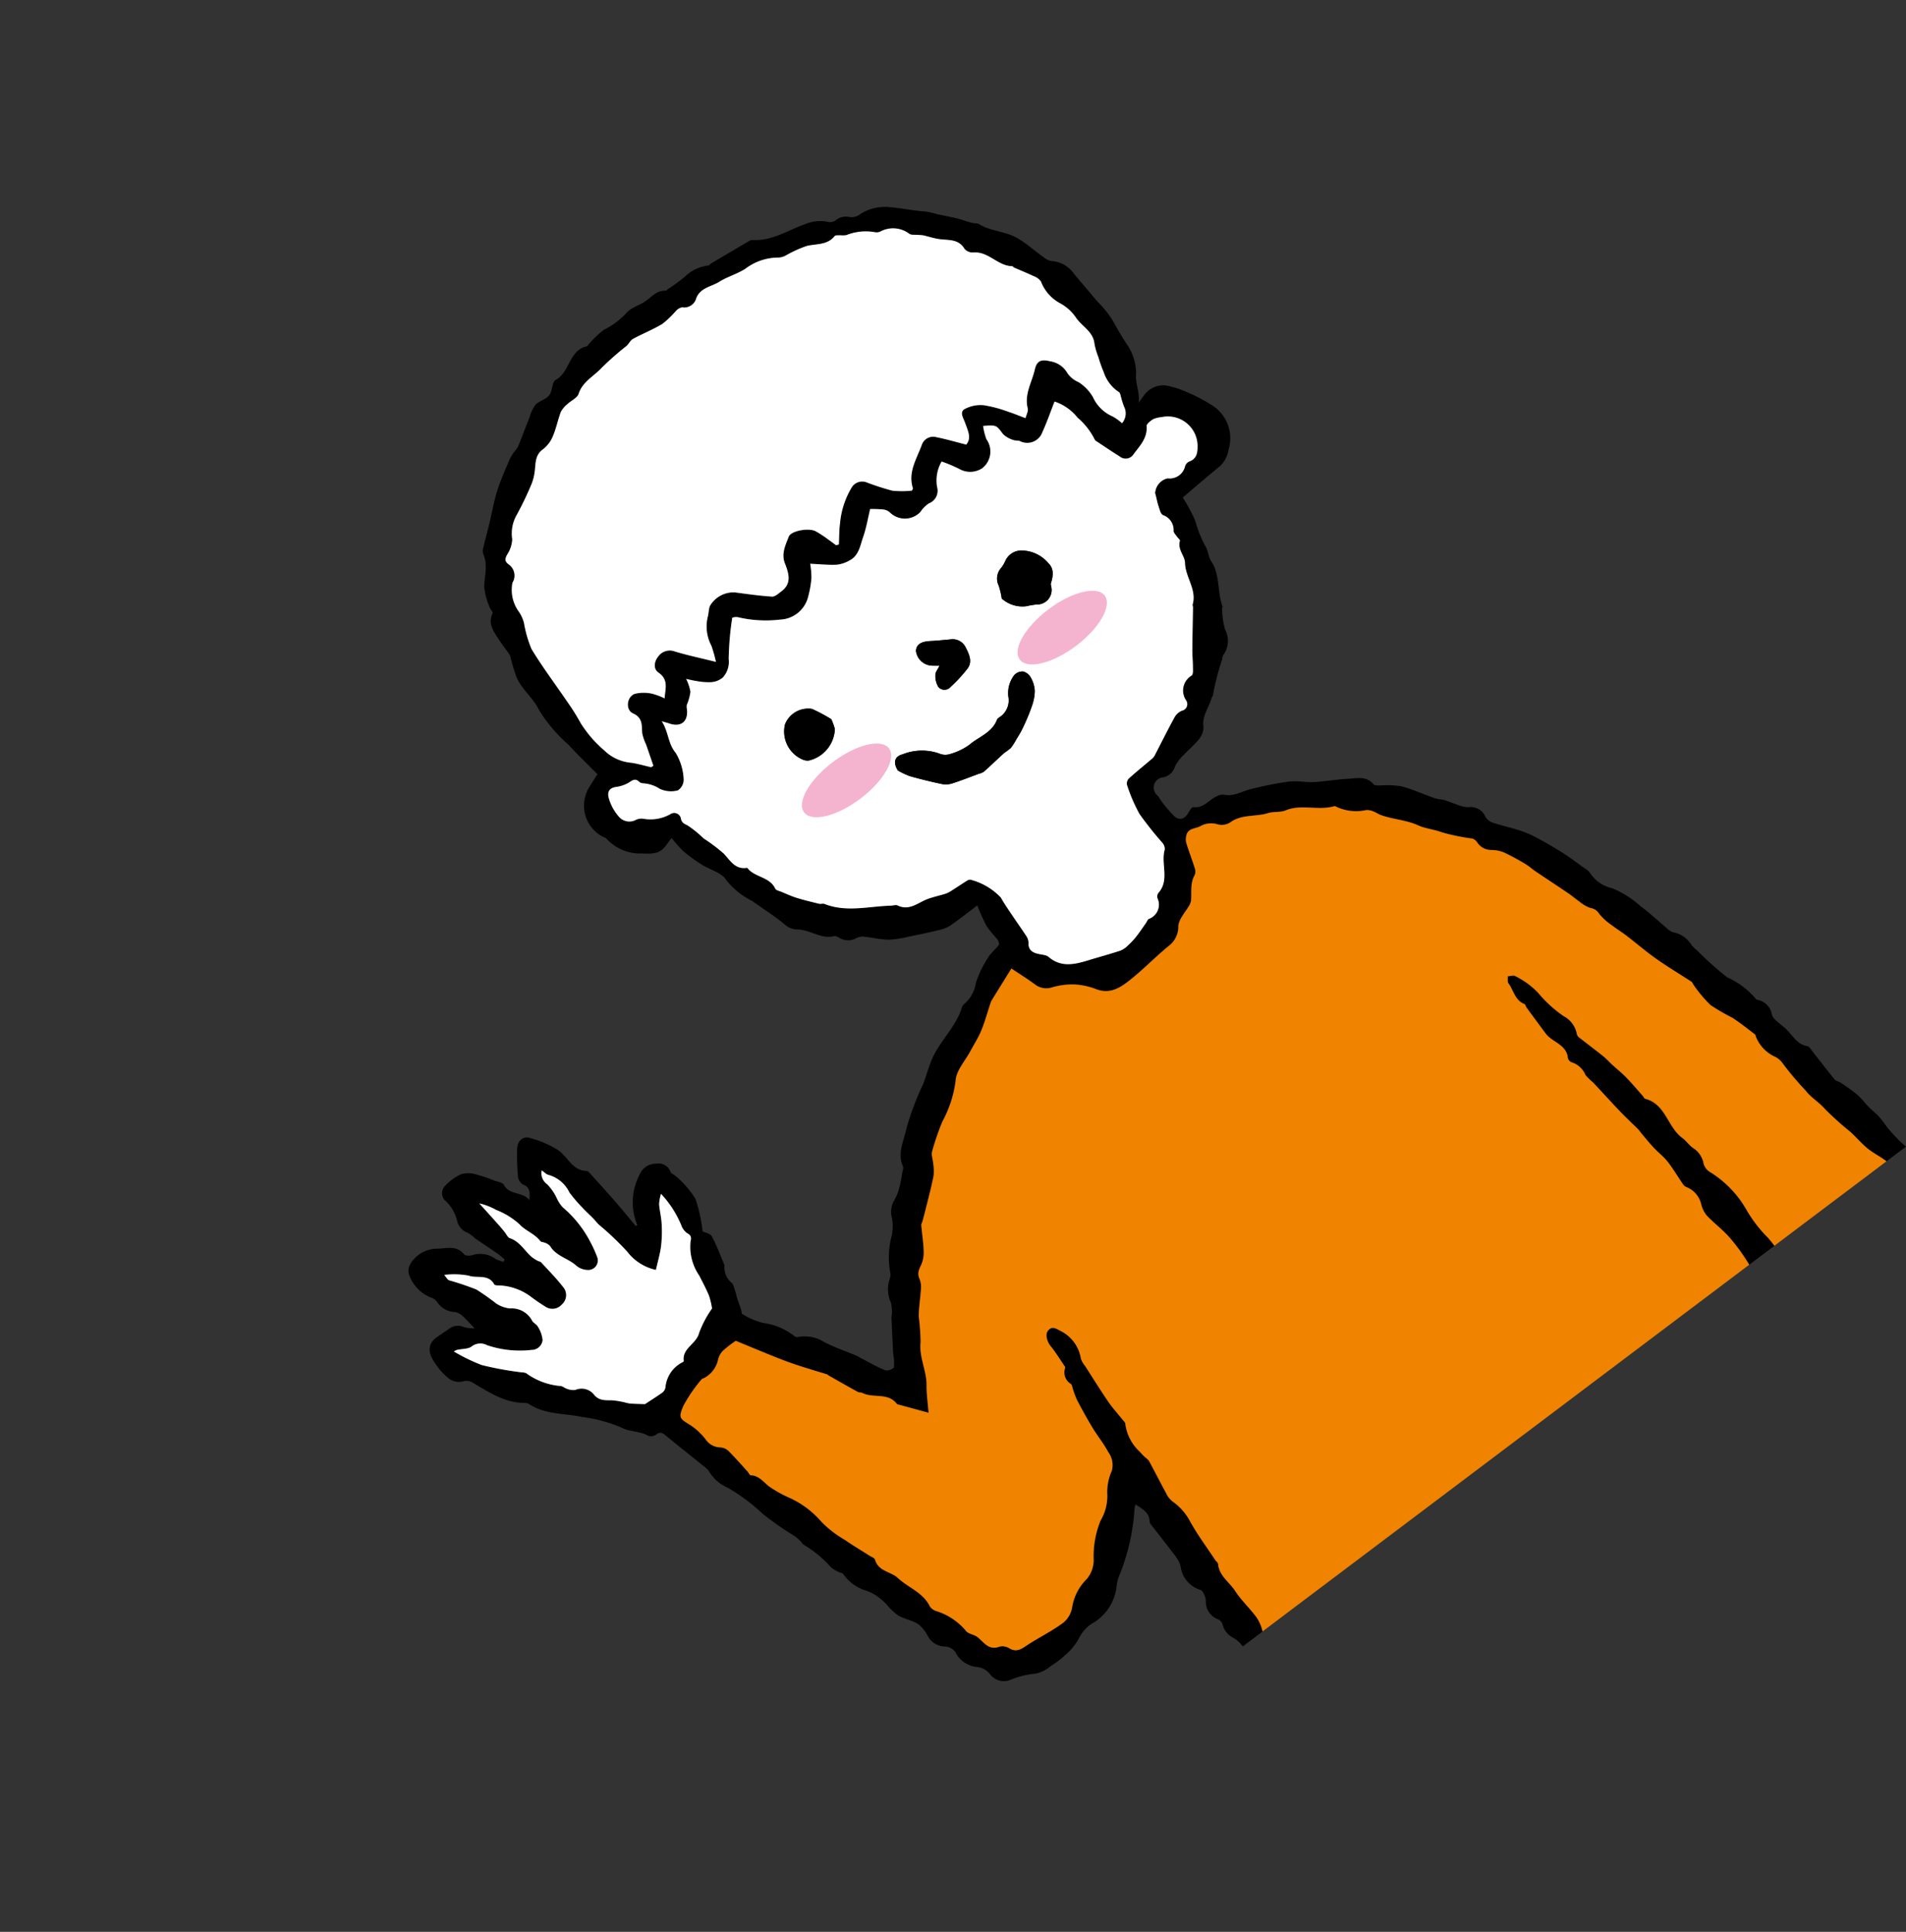 <svg xmlns="http://www.w3.org/2000/svg" width="156.32" height="158.434" viewBox="0 0 156.32 158.434">
  <rect x="0" y="0" width="156.32" height="158.434" fill="#333333" stroke="none"/>
  <g id="son" transform="translate(0 0)">
    <g id="グループ_4730" data-name="グループ 4730" transform="matrix(-0.799, 0.602, -0.602, -0.799, 156.32, 94.036)">
      <g id="グループ_4729" data-name="グループ 4729" transform="translate(0 0)">
        <path id="パス_4353" data-name="パス 4353" d="M105.585,60c-.4-.019-.795-.039-1.192-.052a1.2,1.2,0,0,1-1.076-.637,3.182,3.182,0,0,0-.628-.594c.068.555.1,1,.186,1.436a1.238,1.238,0,0,0,.313.62,1.793,1.793,0,0,1,.652,1.494,1.087,1.087,0,0,0,.189.624,3.1,3.1,0,0,1,.39,2.234c-.107.73-.563,1.033-1.3,1.141a2.6,2.6,0,0,1-1.95-.514c-.6-.431-1.409-.7-1.444-1.671-.006-.168-.321-.409-.536-.471A2.135,2.135,0,0,1,97.882,62.2a4.124,4.124,0,0,0-.362-.551l-.2.1c.06.244.1.493.182.731.234.712.486,1.418.723,2.129a2.95,2.95,0,0,0,.192.691,1.355,1.355,0,0,1,.143,1.246,3.287,3.287,0,0,0-.269,1.877.848.848,0,0,1-.714,1.08,4.068,4.068,0,0,1-1.605-.029,2.115,2.115,0,0,1-.951-.721,12.216,12.216,0,0,1-.91-1.331c-.158-.243-.453-.523-.417-.741.162-.982-.926-1.384-.914-2.276-.354.419-.721.764-.355,1.344a.878.878,0,0,1-.059.762,21.314,21.314,0,0,1-1.291,1.83c-.378.489-.994.621-1.359.166a8.605,8.605,0,0,1-1.26-2.167c-.364-.911.089-2.079-.858-2.833a.353.353,0,0,1-.1-.229c-.093-1.037-.192-2.074-.266-3.113-.064-.9-.1-1.793-.143-2.689l-.149-.025a4.844,4.844,0,0,1-2.643,3.19,1.433,1.433,0,0,1-1.647-.119A1.031,1.031,0,0,1,82.14,59.3c.048-.183-.132-.413-.152-.628a7.91,7.91,0,0,1-.149-2.368,12.284,12.284,0,0,1,1.138-2.481c-.114-.231-.4-.533-.361-.782.134-.845.383-1.671.589-2.5,0-.019.024-.034.036-.051a1.649,1.649,0,0,0,.376-1.454c-.06-.224.1-.512.18-.766.053-.174.146-.336.205-.509.118-.341.222-.687.338-1.03.031-.1.147-.215.119-.268A5.842,5.842,0,0,0,83.5,44.8a5,5,0,0,1-1.265-2.043c-.073-.192-.117-.483-.257-.546a2.947,2.947,0,0,1-1.489-1.6c-.421-.9-1-1.737-1.5-2.6-.031-.053-.039-.12-.066-.176-.342-.711-.652-1.441-1.052-2.117-.1-.175-.617-.326-.727-.232a4.244,4.244,0,0,0-.61.92c-.568.843-1.146,1.679-1.72,2.519-.011.016-.04.019-.051.035a3.167,3.167,0,0,0-.6.9,2.627,2.627,0,0,1-1.1,1.618,1.087,1.087,0,0,0-.384.47,6.829,6.829,0,0,1-1.894,2.273,4.028,4.028,0,0,0-.849,1.093A1.891,1.891,0,0,1,68.888,46.4a4.06,4.06,0,0,0-.932.561c-.332.252-.629.55-.936.835-.135.126-.336.247-.372.4-.27,1.168-1.355,1.638-2.113,2.319a22.993,22.993,0,0,1-3.264,2.065c-.611.383-1.182.834-1.806,1.194-1.437.828-3.189.924-4.551,1.941a.513.513,0,0,1-.3.083,2.875,2.875,0,0,0-1.81.824,9.072,9.072,0,0,1-2.023,1.039c-.413.17-.9.167-1.328.3-.1.032-.189.3-.189.458a10.988,10.988,0,0,1,.065,1.337,18.243,18.243,0,0,1-.417,1.852c.894,0,1.823-.025,2.75.013a2.971,2.971,0,0,1,1.01.282c.759.326,1.507.678,2.251,1.038a8.048,8.048,0,0,1,1.479.794c.548.429,1,.985,1.511,1.46a1.171,1.171,0,0,0,.56.245,1.366,1.366,0,0,1,1.073.864c.055.128.125.3.233.348,1.045.428,1.265,1.616,2.092,2.251a1.558,1.558,0,0,1,.555.818c.248,1.124.665,2.189,1,3.277a6.2,6.2,0,0,1,.672,2.671c-.078.691.559,1.453.837,2.2a13.042,13.042,0,0,1,.544,1.772A10.951,10.951,0,0,1,65.6,81.1c.213-.056.354-.08.486-.13.973-.366,1.414-.083,2.219.583A3.757,3.757,0,0,1,69.9,84.28c.009.116.113.223.162.338a2.886,2.886,0,0,1-1.416,3.809c-.481.2-.975.374-1.337.512.162,1.2.345,2.264.438,3.337a12.341,12.341,0,0,1,.214,3.8c-.2.964.1,2.09-.12,3.126a12.809,12.809,0,0,1-.605,1.662.961.961,0,0,0-.074.291c-.018.5-.006.995-.043,1.489-.057.767-.045,1.566-.886,2.008-.1.051-.042.347-.1.513a5.6,5.6,0,0,1-.661,1.642c-.563.7-1.331,1.227-1.547,2.182a1.069,1.069,0,0,1-.39.472c-.519.434-1.058.844-1.58,1.275-.687.567-1.334,1.188-2.057,1.7-.761.541-1.586.992-2.395,1.462a4.44,4.44,0,0,1-.756.286,2.112,2.112,0,0,0-.408.126c-.74.445-1.469.907-2.207,1.355a3.029,3.029,0,0,1-.989.521c-.444.068-.946-.167-1.368-.059s-.831.736-1.179.686c-1.334-.195-2.332,1.3-3.707.662-.045-.02-.119.03-.181.038a8.8,8.8,0,0,1-1.716.209,6.431,6.431,0,0,0-2.355-.011,1.934,1.934,0,0,1-.739-.01c-.328-.038-.651-.14-.979-.159-.655-.038-1.346.177-1.931-.314-.048-.04-.16,0-.241-.006a15.621,15.621,0,0,0-1.654-.027,3.333,3.333,0,0,1-2.142-.421c-.059-.037-.164.008-.246,0q-1.843-.2-3.686-.415a.456.456,0,0,1-.226-.1c-1.217-1.035-2.805-1.1-4.232-1.557A3.152,3.152,0,0,1,25,113.766a.838.838,0,0,0-.555-.319A1.282,1.282,0,0,1,23.334,113a1.11,1.11,0,0,0-.713-.348,3.689,3.689,0,0,1-2.433-1.018c-.726-.635-1.354-1.389-2.1-2.021a6.607,6.607,0,0,1-.637-.749c-.365-.424-.745-.837-1.1-1.272-.266-.327-.493-.685-.751-1.018-.126-.163-.347-.278-.417-.456-.417-1.07-1.389-1.749-1.839-2.852-.349-.856-.5-1.73-.782-2.582a1.191,1.191,0,0,0-.3-.548A2.422,2.422,0,0,1,11.42,98.2c-.049-.995-.115-1.989-.165-2.985a8.075,8.075,0,0,1-.042-2.186,21.441,21.441,0,0,0,.228-2.186,4.267,4.267,0,0,1,.847-2.266c.549-.585.62-1.334,1.247-2.01-.369.11-.561.17-.754.225a1.922,1.922,0,0,1-2.144-.772,5.326,5.326,0,0,1-.343-.446,14.075,14.075,0,0,1-1.382-2.685A3.19,3.19,0,0,1,9.97,79.058a2.4,2.4,0,0,1,1.353-.659c1.343-.05,2.684-.143,4.016-.219a12.429,12.429,0,0,1,.319-2.112,10.405,10.405,0,0,0,.6-2.216c.038-.423.328-.826.355-1.247.084-1.334,1.092-2.257,1.468-3.453.035-.11.174-.183.235-.29a7.048,7.048,0,0,0,.759-1.4,1.96,1.96,0,0,1,1.342-1.585,1.018,1.018,0,0,0,.346-.254,21.02,21.02,0,0,0,2.36-1.885c.05-.058.157-.062.222-.113.638-.493,1.493-.675,1.937-1.47a1.567,1.567,0,0,1,.91-.6c.578-.157,1.195-.171,1.789-.279a3.179,3.179,0,0,0,1.131-.325,1.266,1.266,0,0,1,1.343-.112.836.836,0,0,0,1.231-.934c-.021-.183.033-.373.026-.559a11,11,0,0,0-.1-1.615c-.1-.542-.542-.7-1.052-.487-.205.085-.55.231-.634.148-.625-.615-1.424-.285-2.12-.458a1,1,0,0,1-.5-.235c-.517-.6-1.239-.652-1.906-.915a27.6,27.6,0,0,1-2.928-1.4c-.626-.34-1.116-.92-1.714-1.324-.748-.507-1.566-.91-2.314-1.417-.619-.42-1.414-.715-1.458-1.671-.006-.13-.218-.264-.354-.373a7.955,7.955,0,0,1-1.347-1.088c-.6-.759-1.06-1.62-1.6-2.426-.158-.237-.4-.418-.571-.647-.2-.262-.353-.555-.544-.823a2.806,2.806,0,0,0-.628-.782,1.313,1.313,0,0,1-.679-1.474,1.088,1.088,0,0,0-.162-.728c-.429-.624-.927-1.2-1.364-1.816a8.337,8.337,0,0,1-.75-1.278c-.362-.777-.7-1.568-1-2.37-.255-.673-.448-1.37-.664-2.058a1.67,1.67,0,0,1-.137-.541A2.928,2.928,0,0,0,6.484,31.4a8.018,8.018,0,0,1-.966-2.575c-.157-.486-.252-.991-.366-1.49-.093-.405-.168-.815-.264-1.219a1.3,1.3,0,0,0-.2-.577A2.245,2.245,0,0,1,4.1,23.75a2.134,2.134,0,0,0-.094-.55,26.991,26.991,0,0,0-.647-3.292,6.511,6.511,0,0,1-.816-2.87c.005-.046-.068-.1-.107-.151a1.466,1.466,0,0,1-.183-1.593.987.987,0,0,0,.054-.526c-.059-.365-.169-.721-.242-1.084-.149-.752.062-1.585-.56-2.234-.114-.12-.074-.4-.079-.606-.023-.976-.025-1.953-.065-2.927-.007-.17-.175-.328-.233-.5a16.014,16.014,0,0,1-.493-1.6c-.1-.452-.091-.927-.153-1.39C.434,4.03.317,3.644.287,3.251.246,2.715.316,2.168.241,1.639A9.81,9.81,0,0,0,0,0H2.005c.005.022.01.045.016.066.162.575.444,1.12.585,1.7.155.636.189,1.3.31,1.943A25.424,25.424,0,0,1,3.455,6.47c.055.741.361,1.48.35,2.122a25.13,25.13,0,0,1,.162,3.037,1.635,1.635,0,0,0,.171.707,3.03,3.03,0,0,1,.26,2.3.316.316,0,0,0-.041.179c.209.726.39,1.461.648,2.169a18.124,18.124,0,0,1,.818,1.932,11.028,11.028,0,0,1,.116,2.1c0,.124-.058.264-.02.37.383,1.067.817,2.118,1.162,3.2.32,1,.541,2.023.823,3.032.133.477.321.939.449,1.416a4.683,4.683,0,0,1,.256,1.35,1,1,0,0,0,.285.811,2.921,2.921,0,0,1,.415.99c.114.339.183.693.3,1.031.354,1.034.724,2.063,1.08,3.1.108.314.163.648.29.953a19.436,19.436,0,0,0,.817,1.789,2.751,2.751,0,0,0,.692.8,1.377,1.377,0,0,1,.589,1.18.818.818,0,0,0,.115.518,17.373,17.373,0,0,1,1.69,1.914c.369.587.906,1.065,1.205,1.617.528.975,1.371,1.651,1.954,2.548.123.19.19.418.314.609a1.282,1.282,0,0,0,.4.429,3.856,3.856,0,0,1,1.726,1.577c.046.093.094.225.173.255,1.272.473,2.023,1.767,3.386,2.12.458.118.834.529,1.288.691,1.01.361,1.782,1.258,2.962,1.256a1.312,1.312,0,0,1,.879.481,1.789,1.789,0,0,0,1.237.746c.452.064.874.473,1.346.1a1.255,1.255,0,0,0,.395-.506c.243-.664.432-1.347.67-2.012a.871.871,0,0,1,.351-.5c.7-.291,1.016-.925,1.473-1.453.3-.343.9-.415,1.362-.625a1.942,1.942,0,0,0,.737-.421,2,2,0,0,1,1.637-.867c1.383-.051,2.761-.277,4.144-.315,1.032-.03,2.09.005,2.753,1.085a5.742,5.742,0,0,0,1.226,1.4,5.988,5.988,0,0,0,1.556.871,1.516,1.516,0,0,1,.98,1.043c.222.736.5,1.456.755,2.2.961-.372,1.885-.729,2.808-1.09a1.39,1.39,0,0,0,.275-.148c.654-.45,1.283-.94,1.963-1.343.546-.324,1.154-.542,1.731-.811.823-.383,1.886-.569,2.409-1.2a9.528,9.528,0,0,1,2.877-2.016A20.957,20.957,0,0,0,64,47.729c.242-.186.339-.555.516-.83a3.963,3.963,0,0,1,.6-.848c.681-.609,1.4-1.171,2.112-1.749.272-.222.549-.438.826-.654.1-.077.233-.127.3-.224.382-.606.717-1.243,1.129-1.826a2.492,2.492,0,0,1,.856-.77c.376-.192.675-.359.772-.815a1.732,1.732,0,0,1,.382-.711c.5-.583,1.061-1.111,1.524-1.717a19.97,19.97,0,0,1,1.141-1.773c.864-.907,1.011-2.176,1.752-3.136.45-.582.8-1.239,1.214-1.886l1.61,2.078c.013.017.034.035.033.052-.011,1.223,1.279,1.529,1.718,2.437.052.108.194.175.243.284.378.843.744,1.692,1.112,2.54.017.038.008.089.03.121.541.754,1.1,1.494,1.622,2.26.421.616.807,1.255,1.193,1.893.527.872,1.039,1.755,1.514,2.56A9.967,9.967,0,0,0,87.486,45a1.528,1.528,0,0,0,.783-.334,2.248,2.248,0,0,1,1.871-.521c.062.007.131.052.183.036a12.3,12.3,0,0,0,2.524-.847c.95-.554.85-.643.449-1.685a5.338,5.338,0,0,1-.267-1.592,1.475,1.475,0,0,0-.512-1.216,1.1,1.1,0,0,1-.4-.614c-.118-.774-.171-1.557-.245-2.337-.013-.141.049-.355-.024-.415-.528-.437-.493-1.061-.65-1.641a9.9,9.9,0,0,0-.785-1.767,7.615,7.615,0,0,1-.9-3.152,8.912,8.912,0,0,0-.639-2.314c-.246-.745-.546-1.472-.818-2.209-.073-.195-.237-.436-.179-.586.36-.935-.458-1.54-.593-2.314-.2-1.154-.945-2.2-.693-3.446a1,1,0,0,0-.158-.568,5.2,5.2,0,0,1-1-2.783c.024-.32-.352-.65-.445-1-.177-.669-.06-1.462-.993-1.721a1.06,1.06,0,0,1-.541-.589c-.287-.7-.861-.639-1.449-.681-1.1-.079-2.195-.286-3.292-.3a2.037,2.037,0,0,0-1.384.562,4.2,4.2,0,0,1-2.379,1.141,2.447,2.447,0,0,0-1.359.882,7.782,7.782,0,0,1-2.407,2.258,3.938,3.938,0,0,0-1.8,1.481,4.314,4.314,0,0,1-1.386,1.221,1.772,1.772,0,0,0-.7,1.388c-.128.775-.092,1.574-.17,2.357-.085.851-.209,1.7-.343,2.545a7.748,7.748,0,0,1-.272.949c-.047.159-.165.336-.128.473a1.1,1.1,0,0,1-.406,1.318.16.16,0,0,0-.06.107c-.033.681-.1,1.365-.077,2.044.017.444-.2,1.039-.579,1.137-.536.138-.647-.277-.827-.645a3.067,3.067,0,0,1,.045-2.816,1.977,1.977,0,0,0,.081-.672c.087-1.16.193-2.32.247-3.481.03-.622-.033-1.247-.051-1.871,0-.145-.045-.334.027-.43a3.731,3.731,0,0,0,.424-2.549,5.193,5.193,0,0,0-.073-.613,1.6,1.6,0,0,1-.074-.43c.148-.983.323-1.962.47-2.946a1.942,1.942,0,0,0,0-.836,4.613,4.613,0,0,1-.186-2.147c.183-1.252.189-2.531.267-3.8.01-.146-.052-.327.013-.433.516-.835.147-1.741.21-2.607.066-.921-.112-1.858-.094-2.787a3.342,3.342,0,0,1,.3-1.21h2.043a2.384,2.384,0,0,0,.19,1.024,1.7,1.7,0,0,1,.035,1.452.625.625,0,0,0,.051.516,1.519,1.519,0,0,1-.108,1.81c-.181.269-.325.824-.181,1a2.315,2.315,0,0,1,.111,2.546,2.563,2.563,0,0,0-.146.9c0,1.077.028,2.153.041,3.229a.549.549,0,0,1-.063.3c-.431.612-.133,1.18.085,1.816.106-.088.184-.144.253-.21a17.491,17.491,0,0,1,4.367-3.68,2.8,2.8,0,0,0,.672-.559,4.027,4.027,0,0,1,3.163-1.24A3,3,0,0,0,78.426,8.6a4.757,4.757,0,0,1,1.79-.418,6.5,6.5,0,0,1,1.355,0,2.981,2.981,0,0,1,1.374.224,6.983,6.983,0,0,0,2.009.865A1.412,1.412,0,0,1,86,10.606a1.546,1.546,0,0,0,.45,1.109,2.212,2.212,0,0,1,.73,2.093,1.108,1.108,0,0,0,.405.87,1.61,1.61,0,0,1,.614,1.488,3.154,3.154,0,0,0,.03,1.293c.213.561.667,1.028.9,1.583a5.727,5.727,0,0,1,.209,1.308,4.7,4.7,0,0,0,.176.86,3.737,3.737,0,0,0,.493,1.037,3.5,3.5,0,0,1,.666,2.2c0,.128.148.248.209.38a3.454,3.454,0,0,1,.257.632,9.484,9.484,0,0,0,.656,2.813c.076.131.032.327.061.491a4.349,4.349,0,0,0,.138.6,25.1,25.1,0,0,1,.982,3.009,15.445,15.445,0,0,0,1,3.421,3.276,3.276,0,0,1,.42,1.978,1.086,1.086,0,0,0,.044.434c.332,1.327.679,2.649,1,3.978.084.353.132.635.607.623a.722.722,0,0,1,.572.31c.313.741,1.026,1.153,1.38,1.913a12.011,12.011,0,0,0,1.987,2.546c.992,1.143,2.338,1.993,2.877,3.511a.7.7,0,0,0,.24.286c1.309,1,1.813,2.493,2.408,3.933a.937.937,0,0,0,.466.473,1.386,1.386,0,0,1,.9,1.034,5.436,5.436,0,0,1,.1,1.83C106.916,59.5,106.453,60.045,105.585,60Zm-92.057,32.6c-.524.872-.022,1.761-.076,2.639a3.683,3.683,0,0,0,.332,1.707,3.415,3.415,0,0,1,.179,2.369,1.265,1.265,0,0,0,.23.733c.266.511.565,1,.847,1.507.03.052.013.146.052.176.934.727.815,2.154,1.873,2.812a.891.891,0,0,1,.4.67c-.106.942.6,1.327,1.134,1.851.332.323.592.719.9,1.072a4.273,4.273,0,0,0,.364.32c.167.155.423.288.476.478a2.209,2.209,0,0,0,1.8,1.572.754.754,0,0,1,.372.223,4.275,4.275,0,0,0,2.025,1.217,2.088,2.088,0,0,1,.4.288c.134.087.3.253.412.225.934-.24,1.558.4,2.306.727a9.769,9.769,0,0,0,1.755.4,1.477,1.477,0,0,1,.64.21,4.478,4.478,0,0,0,2.765.928c.821.068,1.589.375,2.334.432.762.059,1.61.6,2.427-.009a1.028,1.028,0,0,1,1.277.173.914.914,0,0,0,.58.066,7.989,7.989,0,0,1,1.522-.179c.9.093,1.776.335,2.67.468.247.037.516-.121.78-.142a24.141,24.141,0,0,0,2.657-.2c.941-.182,1.957.044,2.84-.576.285-.2.795-.066,1.2-.114a2.1,2.1,0,0,0,.839-.185c.583-.362,1.1-.838,1.691-1.179a2.585,2.585,0,0,1,1.3-.39c.855.034,1.2-.581,1.685-1.064a4.034,4.034,0,0,1,.853-.673,27.144,27.144,0,0,1,2.465-1.272,3.056,3.056,0,0,0,1.479-1.366,2.5,2.5,0,0,1,1.1-.757c.34-.16.49-.286.377-.7a1.115,1.115,0,0,1,.653-1.4,3.033,3.033,0,0,0,1.007-2.125,2.851,2.851,0,0,1,.236-1.106,9.5,9.5,0,0,0,.781-2.057c.176-1.759.175-3.535.261-5.3A17.789,17.789,0,0,1,65.89,93.1a9.638,9.638,0,0,0-.185-2.915,3.6,3.6,0,0,0-1.141-2.144c-.4-.4-.741-.867-1.109-1.3h-.217c-.19.585-.382,1.17-.57,1.756a3.837,3.837,0,0,1-.3.918c-.354.545-.8.979-.378,1.749.339.617-.417,1.421-1.1,1.187a3.181,3.181,0,0,1-1.106-.82,5.248,5.248,0,0,1-.6-.939c-.52.6-1.2,1.007-.873,1.985.168.507-.235.927-.754,1.065a1.164,1.164,0,0,1-1.363-.492c-.639-.878-1.356-1.7-2.171-2.7a11.012,11.012,0,0,0-.5,1.276,3.362,3.362,0,0,1-1.172,2.062c-.248.183-.431.462-.692.618a2.227,2.227,0,0,1-2.33-.364c-.719-.712-1.435-1.427-2.2-2.086-.179-.155-.548-.114-.829-.118-1.132-.019-1.413.8-1.66,1.678-.225.8-.942,1.154-1.564,1.541-.432.27-1.727-.376-2.021-.958a9.239,9.239,0,0,1-.441-1.234c-.077-.231-.14-.466-.21-.7l-.224-.092c-.375.448-.72.925-1.129,1.338a6.837,6.837,0,0,1-2.573,1.781,1.01,1.01,0,0,1-1.2-.46,20.591,20.591,0,0,0-1.253-1.777,7.7,7.7,0,0,0-1.286-.963c-.081.05-.164.071-.18.115-.459,1.313-1.715,1.734-2.733,2.408a.98.98,0,0,1-1.316-.224c-.546-.608-1.034-1.268-1.59-1.96-.7.154-.806.865-1,1.479-.127.4-.142.987-.645.927a2.769,2.769,0,0,1-1.446-.692,10.439,10.439,0,0,1-1.3-1.661c-.276-.384-.514-.8-.8-1.249-.231.186-.535.312-.625.527-.464,1.107-1.56,1.5-2.385,2.2-.57.48-.93.365-1.417-.228a1.963,1.963,0,0,1-.541-1.6,2.071,2.071,0,0,0-.285-1.151,3.591,3.591,0,0,1-.2-1.7,3.141,3.141,0,0,0-.326-2.208,3.7,3.7,0,0,1-.289-.926,1.229,1.229,0,0,0-.951.966,5.566,5.566,0,0,1-.24.7c-.059.177-.2.4-.14.528a3.113,3.113,0,0,1,.009,2.046,10.746,10.746,0,0,1-.4,1.262A5.543,5.543,0,0,1,13.528,92.609ZM48.316,63.734a.562.562,0,0,1-.226-.1,5.2,5.2,0,0,1-1.108-2.673c.079-.588.1-1.184.133-1.777.038-.676.052-1.354.1-2.029a.984.984,0,0,1,.189-.521c.392-.486.2-.874-.147-1.267-.177-.2-.422-.405-.473-.644-.287-1.306-1.3-1.771-2.394-2.168-.875-.317-1.739-.665-2.619-.965a1.9,1.9,0,0,0-.762-.032,6.176,6.176,0,0,0-.985.174c-.431.114-.852.265-1.277.4-.139.045-.29.155-.413.129a1.237,1.237,0,0,0-1.572.941.515.515,0,0,1-.316.291c-1.408.283-1.589,1.807-2.563,2.528a.8.8,0,0,0-.174.581,28.74,28.74,0,0,1,.076,3,13.436,13.436,0,0,1-.621,2.53.592.592,0,0,1-.432.311c-.807.072-1.618.1-2.429.148a.986.986,0,0,0-.359.067c-1.082.515-2.153,1.054-3.244,1.548a1.244,1.244,0,0,1-.794.055.548.548,0,0,0-.777.479,1.428,1.428,0,0,1-1.59,1.346c-.168,0-.364.315-.513.512-.28.371-.52.772-.8,1.141-.7.92-1.424,1.827-2.135,2.741-.051.066-.066.168-.127.214-1.018.775-.851,2.143-1.556,3.113-.317.437-.149,1.249-.749,1.683-.067.049,0,.272-.008.414-.01.187.031.422-.065.548a1.291,1.291,0,0,0-.082,1.555c.1.19-.067.549-.156.817-.114.341-.289.662-.41,1a1.321,1.321,0,0,1-1.551.358,1.3,1.3,0,0,0-1.767-.047.621.621,0,0,1-.479.081c-.666-.2-1.023.212-1.348.657a2.437,2.437,0,0,0,.976,3.62,2.268,2.268,0,0,0,.628.274c.266.023.693.023.79-.131.536-.845,1.432-.949,2.254-1.2a.763.763,0,0,1,1,.533c.268.7.512,1.408.762,2.114a.412.412,0,0,1,.043.244,5.635,5.635,0,0,0,.046,2.274,4.01,4.01,0,0,0,.712,2.188c.789-.486,1.523-.982,2.3-1.4a1.32,1.32,0,0,1,1.925.532c.1.151.294.246.381.4a2.045,2.045,0,0,1,.373.882c0,.914-.039.914.9,1.513a5,5,0,0,0,.439-1.034,1.737,1.737,0,0,1,1.709-1.692,1.8,1.8,0,0,1,1.538,1.094,11.993,11.993,0,0,0,.788,1.351,3.1,3.1,0,0,0,1.562-1.465,1.106,1.106,0,0,1,1.346-.652,2.587,2.587,0,0,0,.977-.144,1.753,1.753,0,0,1,2.02,1.488,1,1,0,0,0,.311.53,10.288,10.288,0,0,0,.81.653c.608-.5,1.178-1.045,1.824-1.476.623-.415,1.205-1.022,2.063-.874a2.685,2.685,0,0,1,1.047.351c.562.384,1.065.856,1.693,1.373a6.461,6.461,0,0,1,.63-1.005,8.406,8.406,0,0,1,1.262-1.155,2.473,2.473,0,0,1,2.85,0A10,10,0,0,1,50.379,92.3a.939.939,0,0,0,.384.229A24.434,24.434,0,0,0,53.042,90a1.884,1.884,0,0,1,1.3-.915,1.658,1.658,0,0,1,.993.278,5.148,5.148,0,0,1,.9.8c.2.2.379.426.564.637a3.674,3.674,0,0,1,.355-1.058,4.237,4.237,0,0,1,.888-.68,1.071,1.071,0,0,0,.211-.306c.521-.866,1.3-.872,1.866-.016.086.132.188.254.365.491.073-1.037.7-1.756.646-2.757a4.57,4.57,0,0,1,.793-2.141,1.05,1.05,0,0,1,.922-.422,2.183,2.183,0,0,1,1.1.993,2.8,2.8,0,0,0,.737,1.108c.107.1.242.217.26.343.066.45.328.462.714.482a2.863,2.863,0,0,1,1.1.368c.6.31.889-.071,1.031-.51A3.871,3.871,0,0,0,68,85.165a1.126,1.126,0,0,0-.939-1.11,1.055,1.055,0,0,1-.548-.283A3.333,3.333,0,0,0,64.5,82.724a.56.56,0,0,1-.451-.85c.128-.31,0-.488-.133-.769a9.291,9.291,0,0,1-.395-1.61,13.674,13.674,0,0,1-.57-1.989c-.086-.8.05-1.629-.838-2.086.006-.994-1.039-1.68-.805-2.754.03-.138-.142-.327-.234-.483-.233-.395-.451-.8-.718-1.173-.369-.513-.774-1-1.175-1.491-.09-.109-.269-.155-.34-.271-1.008-1.651-2.78-2.337-4.26-3.389-.154-.109-.379-.176-.456-.324-.5-.961-1.492-.813-2.309-1.064-.488-.15-.954-.372-1.437-.539a2.358,2.358,0,0,0-.578-.09C49.31,63.8,48.812,63.776,48.316,63.734Zm55.714-7.771a27.131,27.131,0,0,0-2.094-2.293c-.155-.166-.4-.32-.438-.511A5.543,5.543,0,0,0,99.88,50.68c-.118-.138-.154-.344-.266-.489a1.377,1.377,0,0,0-.486-.475,1.3,1.3,0,0,1-.988-1.176c0-.7-.454-.963-.9-1.311a6.7,6.7,0,0,1-.754-.794,3.585,3.585,0,0,0-.281-.323c-.343-.29-.7-.569-.935-.761-.629-.041-1.18-.09-1.733-.1a.7.7,0,0,0-.424.177,2.563,2.563,0,0,1-2.323.823c-.059-.013-.165-.025-.179,0-.521.949-1.672.493-2.4,1.092a8.669,8.669,0,0,1-2.052.962,6.45,6.45,0,0,0-.431.983c-.153.6-.247,1.209-.355,1.816a4.151,4.151,0,0,1-1.1,2.635c-.259.227-.368.368-.2.722a1.351,1.351,0,0,1-.009.824,8.546,8.546,0,0,0-.218,3.045,3.776,3.776,0,0,0,.634-.581c.288-.456.5-.962.8-1.408A10.571,10.571,0,0,1,86.425,54.9c.441-.454.959-.835,1.51-1.3a4.055,4.055,0,0,1,.976,2.614,23.945,23.945,0,0,0,.526,3.168c.039.224.032.456.061.681.055.418.138.834.179,1.253a12.262,12.262,0,0,1,.1,1.617,2.71,2.71,0,0,0,.5,2.185c.128.134.138.377.223.633a1.1,1.1,0,0,0,.33-1.185,4.133,4.133,0,0,1,.061-1.4,3.074,3.074,0,0,0,.06-.858,9.367,9.367,0,0,1-.11-3.6,10.565,10.565,0,0,1,.308-1.394.785.785,0,0,1,1.279-.341,1.519,1.519,0,0,1,.5.774c.154.9.864,1.639.76,2.616a.966.966,0,0,0,.162.461c.065.13.233.243.234.363,0,.759.473,1.424.528,2.1a6.176,6.176,0,0,0,.827,2.12,4.97,4.97,0,0,0,.779,1.251c-.07-.789-.141-1.577-.207-2.367-.021-.247-.03-.5-.04-.743-.01-.227.071-.514-.038-.671-.5-.721-.331-1.568-.513-2.344a3.034,3.034,0,0,0-.195-.514c-.041-.1-.141-.178-.149-.272-.09-.942-.225-1.886-.222-2.828a1.018,1.018,0,0,1,.948-.951,1.03,1.03,0,0,1,1.149.59,15.154,15.154,0,0,1,.508,1.5,4.66,4.66,0,0,0,1.36,2.136c.158.133.434.313.417.437-.142,1,.852,1.224,1.251,1.844a6.587,6.587,0,0,0,1.558,1.244c-.02-.264.026-.471-.055-.595a22.731,22.731,0,0,1-1.334-1.955,19.634,19.634,0,0,1-.606-1.89,2.531,2.531,0,0,0-.659-1,1.894,1.894,0,0,1-.845-1.892c.038-.213-.119-.459-.081-.672a2.5,2.5,0,0,1,.351-1.116.9.9,0,0,1,1.211-.1,8.4,8.4,0,0,1,2.676,2.5,1.163,1.163,0,0,0,1.074.681c.375,0,.748.329,1.128.5a1.018,1.018,0,0,0,.284.048A15.17,15.17,0,0,0,104.03,55.964Z" transform="translate(0 0)"/>
        <path id="パス_4354" data-name="パス 4354" d="M2.554,2.615c.046.9.311,1.791.419,2.693a2.388,2.388,0,0,1-.169.968,2,2,0,0,0,.068,1.862.646.646,0,0,1,.116.352c-.031.757-.121,1.514-.11,2.27.008.532.16,1.06.217,1.593.054.5.068,1.007.1,1.511.01.177-.005.358.019.534.093.673.217,1.343.3,2.017.126,1.073.222,2.149.338,3.223a5.356,5.356,0,0,1,.13.863,1.815,1.815,0,0,0,.266,1.479.516.516,0,0,1,.063.478c-.6.969.238,1.8.234,2.7q-.007,1.323-.026,2.646c0,.118-.085.27-.036.348.44.712.031,1.43.023,2.142,0,.169-.193.336-.3.5-.175-.122-.458-.211-.506-.371a6.522,6.522,0,0,1-.669-2.224A10.238,10.238,0,0,0,2.5,25.417,2.067,2.067,0,0,1,2.5,23.666a.5.5,0,0,0,.058-.355c-.21-.812-.449-1.617-.656-2.43-.087-.342-.115-.7-.18-1.047-.093-.5-.224-.994-.286-1.5-.084-.673-.119-1.353-.173-2.03-.009-.1.037-.244-.015-.308-1.09-1.358-.065-2.957-.5-4.389-.114-.376-.086-.8-.2-1.17A1.9,1.9,0,0,1,.616,8.869a1.153,1.153,0,0,0,0-.84A8.7,8.7,0,0,1,.09,3.656,11.188,11.188,0,0,0,.054.845C.031.564.024.283.023,0H2.614A15.469,15.469,0,0,0,2.554,2.615Z" transform="translate(13.48 0)"/>
        <path id="パス_4355" data-name="パス 4355" d="M63.84,4c-.063.865.307,1.772-.21,2.607-.066.106,0,.287-.013.433-.079,1.267-.084,2.546-.267,3.8a4.613,4.613,0,0,0,.186,2.147,1.942,1.942,0,0,1,0,.836c-.147.983-.321,1.962-.47,2.946a1.594,1.594,0,0,0,.074.43,5.19,5.19,0,0,1,.073.613,3.731,3.731,0,0,1-.424,2.549c-.072.1-.031.285-.027.43.017.624.08,1.249.051,1.871-.054,1.161-.16,2.321-.247,3.481a1.976,1.976,0,0,1-.081.672,3.067,3.067,0,0,0-.045,2.816c.18.369.291.783.827.645.382-.1.6-.693.579-1.137-.028-.679.044-1.363.077-2.044a.16.16,0,0,1,.06-.107,1.1,1.1,0,0,0,.406-1.318c-.037-.137.081-.314.128-.473a7.75,7.75,0,0,0,.272-.949c.134-.845.258-1.693.343-2.545.079-.783.043-1.582.17-2.357A1.772,1.772,0,0,1,66,17.95a4.314,4.314,0,0,0,1.386-1.221,3.938,3.938,0,0,1,1.8-1.481,7.782,7.782,0,0,0,2.407-2.258,2.448,2.448,0,0,1,1.359-.882,4.2,4.2,0,0,0,2.379-1.141,2.037,2.037,0,0,1,1.384-.562c1.1.011,2.193.218,3.292.3.588.042,1.161-.014,1.449.681a1.06,1.06,0,0,0,.541.589c.933.259.816,1.052.993,1.721.093.351.469.681.445,1a5.2,5.2,0,0,0,1,2.783,1,1,0,0,1,.158.568c-.252,1.248.49,2.292.693,3.446.135.775.953,1.379.593,2.314-.058.15.107.391.179.586.272.736.572,1.464.818,2.209a8.914,8.914,0,0,1,.639,2.314,7.615,7.615,0,0,0,.9,3.152,9.9,9.9,0,0,1,.785,1.767c.156.58.121,1.2.65,1.641.072.059.01.273.024.415.074.78.128,1.563.245,2.337a1.1,1.1,0,0,0,.4.614,1.475,1.475,0,0,1,.512,1.216,5.339,5.339,0,0,0,.267,1.592c.4,1.043.5,1.132-.449,1.686a12.3,12.3,0,0,1-2.524.847c-.052.016-.121-.029-.183-.036a2.248,2.248,0,0,0-1.871.521,1.528,1.528,0,0,1-.783.334,9.961,9.961,0,0,1-1.291.014c-.475-.805-.987-1.687-1.514-2.56-.386-.638-.772-1.278-1.193-1.893-.522-.766-1.081-1.506-1.622-2.26-.022-.031-.013-.083-.03-.121-.368-.848-.734-1.7-1.112-2.54-.049-.109-.19-.176-.243-.284-.439-.907-1.729-1.214-1.718-2.437,0-.017-.02-.036-.033-.052l-1.61-2.078c-.411.647-.764,1.3-1.214,1.886-.741.96-.888,2.229-1.752,3.136a19.97,19.97,0,0,0-1.141,1.773c-.463.606-1.029,1.134-1.524,1.717a1.731,1.731,0,0,0-.382.711c-.1.456-.4.623-.772.815a2.492,2.492,0,0,0-.856.77c-.412.583-.748,1.22-1.129,1.826-.062.1-.2.148-.3.224-.277.217-.555.432-.826.654-.708.578-1.43,1.141-2.112,1.749a3.963,3.963,0,0,0-.6.848c-.177.275-.274.644-.516.83a20.952,20.952,0,0,1-2.155,1.452A9.529,9.529,0,0,0,56.967,51.2c-.522.632-1.586.818-2.409,1.2-.577.269-1.185.487-1.731.811-.68.4-1.309.893-1.963,1.343a1.39,1.39,0,0,1-.275.148c-.923.361-1.847.718-2.808,1.09-.259-.748-.534-1.468-.755-2.2a1.516,1.516,0,0,0-.98-1.043,5.989,5.989,0,0,1-1.556-.871,5.743,5.743,0,0,1-1.226-1.4c-.663-1.079-1.72-1.114-2.753-1.085-1.383.038-2.761.265-4.144.315a2,2,0,0,0-1.637.867,1.941,1.941,0,0,1-.737.421c-.459.21-1.065.282-1.362.625-.458.528-.769,1.162-1.473,1.453a.871.871,0,0,0-.351.5c-.238.665-.427,1.348-.67,2.012a1.255,1.255,0,0,1-.395.506c-.472.376-.893-.033-1.346-.1a1.789,1.789,0,0,1-1.237-.746,1.313,1.313,0,0,0-.879-.481c-1.181,0-1.953-.9-2.962-1.256-.454-.162-.831-.573-1.288-.691-1.363-.353-2.113-1.646-3.386-2.12-.079-.03-.127-.162-.173-.255a3.856,3.856,0,0,0-1.726-1.577,1.282,1.282,0,0,1-.4-.429c-.125-.19-.191-.418-.314-.609-.583-.9-1.425-1.574-1.954-2.548-.3-.553-.837-1.031-1.205-1.617a17.373,17.373,0,0,0-1.69-1.914.818.818,0,0,1-.115-.518,1.377,1.377,0,0,0-.589-1.18,2.751,2.751,0,0,1-.692-.8,19.442,19.442,0,0,1-.817-1.789c-.127-.3-.182-.639-.29-.953-.356-1.033-.727-2.062-1.08-3.1-.116-.339-.185-.693-.3-1.031a2.921,2.921,0,0,0-.415-.99,1,1,0,0,1-.285-.811,4.681,4.681,0,0,0-.256-1.35c-.128-.478-.316-.94-.449-1.417-.281-1.01-.5-2.037-.823-3.032-.346-1.079-.78-2.129-1.162-3.2-.038-.107.024-.246.02-.37a11.026,11.026,0,0,0-.116-2.1A18.112,18.112,0,0,0,3,16.98c-.258-.708-.439-1.444-.648-2.169a.316.316,0,0,1,.041-.179,3.03,3.03,0,0,0-.26-2.3,1.633,1.633,0,0,1-.171-.707A25.133,25.133,0,0,0,1.8,8.593c.01-.642-.3-1.381-.35-2.122A25.432,25.432,0,0,0,.911,3.709C.789,3.065.755,2.4.6,1.766.459,1.187.177.642.016.066.01.045.005.022,0,0H11.5c0,.283.008.564.031.845a11.188,11.188,0,0,1,.036,2.81,8.7,8.7,0,0,0,.522,4.374,1.153,1.153,0,0,1,0,.84,1.9,1.9,0,0,0-.079,1.571c.118.374.09.794.2,1.17.438,1.432-.587,3.031.5,4.389.052.065.006.2.015.308.054.677.089,1.356.173,2.03.063.5.193,1,.286,1.5.065.348.093.7.18,1.047.207.813.445,1.617.656,2.43a.5.5,0,0,1-.058.355,2.067,2.067,0,0,0,.005,1.751,10.237,10.237,0,0,1,.526,2.789,6.522,6.522,0,0,0,.669,2.224c.047.16.331.249.506.371.1-.168.3-.335.3-.5.008-.712.417-1.43-.023-2.142-.049-.079.035-.231.036-.348q.018-1.323.026-2.646c0-.9-.838-1.734-.234-2.7a.516.516,0,0,0-.063-.478A1.815,1.815,0,0,1,15.45,20.5a5.353,5.353,0,0,0-.13-.863c-.116-1.073-.212-2.149-.338-3.223-.079-.674-.2-1.344-.3-2.017-.024-.176-.009-.356-.019-.534-.029-.5-.043-1.01-.1-1.511-.057-.533-.209-1.061-.217-1.593-.01-.755.079-1.513.11-2.27a.646.646,0,0,0-.116-.352,2,2,0,0,1-.068-1.862,2.387,2.387,0,0,0,.169-.968c-.108-.9-.373-1.791-.419-2.693A15.466,15.466,0,0,1,14.088,0H64.043a3.341,3.341,0,0,0-.3,1.21C63.728,2.138,63.906,3.075,63.84,4Z" transform="translate(2.005 0)" fill="#f08300"/>
        <path id="パス_4356" data-name="パス 4356" d="M39.045,12.4c.483.167.948.389,1.437.539.817.251,1.807.1,2.309,1.064.077.148.3.215.456.324,1.48,1.052,3.252,1.738,4.26,3.389.071.116.25.162.34.271.4.49.805.978,1.175,1.491.267.371.485.778.718,1.173.092.156.264.345.234.483-.234,1.073.811,1.76.805,2.754.887.457.751,1.286.837,2.086a13.674,13.674,0,0,0,.57,1.989,9.294,9.294,0,0,0,.395,1.61c.134.281.26.459.133.769a.56.56,0,0,0,.451.85,3.333,3.333,0,0,1,2.012,1.048,1.055,1.055,0,0,0,.548.283,1.126,1.126,0,0,1,.939,1.11,3.871,3.871,0,0,1-.213,1.531c-.142.439-.428.82-1.031.51a2.863,2.863,0,0,0-1.1-.368c-.386-.02-.648-.032-.714-.482-.018-.126-.154-.247-.26-.343a2.8,2.8,0,0,1-.737-1.108,2.183,2.183,0,0,0-1.1-.993,1.05,1.05,0,0,0-.922.422,4.57,4.57,0,0,0-.793,2.141c.052,1-.573,1.72-.646,2.757-.177-.237-.279-.359-.365-.491-.562-.857-1.345-.851-1.866.016a1.072,1.072,0,0,1-.211.306,4.237,4.237,0,0,0-.888.68,3.675,3.675,0,0,0-.355,1.058c-.185-.21-.362-.437-.564-.637a5.15,5.15,0,0,0-.9-.8A1.658,1.658,0,0,0,43,37.55a1.884,1.884,0,0,0-1.3.915A24.432,24.432,0,0,1,39.424,41a.94.94,0,0,1-.384-.229A9.994,9.994,0,0,0,36.4,38.529a2.473,2.473,0,0,0-2.85,0,8.409,8.409,0,0,0-1.262,1.155,6.465,6.465,0,0,0-.63,1.005c-.628-.517-1.131-.989-1.693-1.373a2.685,2.685,0,0,0-1.047-.351c-.858-.148-1.44.459-2.063.874-.646.431-1.217.976-1.824,1.476a10.291,10.291,0,0,1-.81-.653,1,1,0,0,1-.311-.53,1.753,1.753,0,0,0-2.02-1.488,2.587,2.587,0,0,1-.977.144,1.106,1.106,0,0,0-1.346.652A3.1,3.1,0,0,1,18.009,40.9a11.993,11.993,0,0,1-.788-1.351,1.8,1.8,0,0,0-1.538-1.094,1.737,1.737,0,0,0-1.709,1.692,5,5,0,0,1-.439,1.034c-.941-.6-.906-.6-.9-1.513a2.045,2.045,0,0,0-.373-.882c-.086-.155-.279-.251-.381-.4a1.32,1.32,0,0,0-1.925-.532c-.775.419-1.509.915-2.3,1.4a4.009,4.009,0,0,1-.712-2.188A5.634,5.634,0,0,1,6.9,34.793a.412.412,0,0,0-.043-.244c-.251-.706-.494-1.415-.762-2.114a.763.763,0,0,0-1-.533c-.822.252-1.718.355-2.254,1.2-.1.154-.524.154-.79.131a2.268,2.268,0,0,1-.628-.274,2.437,2.437,0,0,1-.976-3.62c.326-.445.682-.858,1.348-.657a.621.621,0,0,0,.479-.081,1.3,1.3,0,0,1,1.767.047,1.321,1.321,0,0,0,1.551-.358c.121-.34.3-.66.41-1,.089-.267.258-.626.156-.817a1.291,1.291,0,0,1,.082-1.555c.1-.127.054-.362.065-.548.009-.141-.059-.365.008-.414.6-.434.432-1.246.749-1.683.7-.97.538-2.339,1.556-3.113.06-.046.076-.148.127-.214.712-.914,1.431-1.822,2.135-2.741.283-.369.523-.77.8-1.141.148-.2.345-.516.513-.512a1.428,1.428,0,0,0,1.59-1.346.548.548,0,0,1,.777-.479,1.244,1.244,0,0,0,.794-.055c1.092-.494,2.162-1.033,3.244-1.548a.986.986,0,0,1,.359-.067c.81-.049,1.622-.076,2.429-.148a.592.592,0,0,0,.432-.311,13.439,13.439,0,0,0,.621-2.53,28.733,28.733,0,0,0-.076-3,.8.8,0,0,1,.174-.581c.975-.721,1.155-2.245,2.563-2.528a.515.515,0,0,0,.316-.291A1.237,1.237,0,0,1,26.994.727c.123.025.274-.085.413-.129.424-.136.846-.287,1.277-.4a6.175,6.175,0,0,1,.985-.174,1.9,1.9,0,0,1,.762.032c.88.3,1.744.648,2.619.965,1.094.4,2.106.862,2.394,2.168.052.238.3.443.473.644.348.393.539.781.147,1.267a.985.985,0,0,0-.189.521c-.049.675-.062,1.353-.1,2.029-.033.593-.054,1.189-.133,1.777A5.2,5.2,0,0,0,36.751,12.1a.562.562,0,0,0,.226.1c.5.042.994.068,1.49.108A2.357,2.357,0,0,1,39.045,12.4ZM19.6,27.244a6.219,6.219,0,0,1-.769-.4,1.186,1.186,0,0,0-1.81.422c-.053.089-.083.21-.16.265-.5.358-.934.792-.828,1.44A2.909,2.909,0,0,0,17.1,31.078a1.441,1.441,0,0,0,1.676.153A2.455,2.455,0,0,1,19.349,31a1.317,1.317,0,0,0,1.044-1.038,6.081,6.081,0,0,1,.44-1A2.543,2.543,0,0,0,19.6,27.244Zm6.593,1.566c.459.288.928.562,1.375.868.664.454,1.1.5,1.457.1a1.378,1.378,0,0,0-.2-1.666c-.145-.146-.321-.261-.6-.48.3-.155.584-.213.711-.387a1.751,1.751,0,0,0,.41-.946.661.661,0,0,0-.81-.6,12.015,12.015,0,0,0-2.015.367c-.675.2-.805.856-.913,1.459A1.178,1.178,0,0,0,26.192,28.81Zm9.415-6.946q-.828-1.09-1.732-2.122a1.745,1.745,0,0,0-.722-.455c-.721-.25-1.459-.452-2.191-.672a1.251,1.251,0,0,0-.423-.107c-.755.063-1.507.155-2.262.224a5.671,5.671,0,0,0-.679,0,5.348,5.348,0,0,0-.8.3c-.238.094-.479.183-.71.293-.29.139-.576.288-.853.45a12.735,12.735,0,0,0-1.148.709,3.7,3.7,0,0,0-.875.811,2.5,2.5,0,0,0-.385,1.044,1.031,1.031,0,0,0,.194.782.894.894,0,0,0,.774.21,2.419,2.419,0,0,0,1.445-1.118A1.634,1.634,0,0,1,26.69,21.3c.145,0,.323.033.431-.035.966-.611,2.03-.215,3.042-.279a5.02,5.02,0,0,1,1.751.358,1.252,1.252,0,0,1,.654.552A4.266,4.266,0,0,0,35,23.652c.658.271,1.055-.074,1.119-.824A6.449,6.449,0,0,0,35.608,21.863Zm2.587,6.789a4.775,4.775,0,0,0-.251.821,13.606,13.606,0,0,0,.753,1.62,2.038,2.038,0,0,0,2.538.321,2.5,2.5,0,0,0,.546-3.223,1.1,1.1,0,0,0-.306-.308A2.768,2.768,0,0,0,38.194,28.652Z" transform="translate(11.339 51.533)" fill="#fff"/>
        <path id="パス_4357" data-name="パス 4357" d="M1.039,4.243A3.114,3.114,0,0,0,1.03,2.2c-.059-.128.081-.351.14-.528a5.566,5.566,0,0,0,.24-.7A1.228,1.228,0,0,1,2.361,0,3.7,3.7,0,0,0,2.65.926a3.141,3.141,0,0,1,.326,2.208,3.591,3.591,0,0,0,.2,1.7,2.071,2.071,0,0,1,.285,1.151A1.963,1.963,0,0,0,4,7.592c.486.593.846.708,1.417.228.825-.7,1.921-1.092,2.385-2.2.09-.215.395-.341.625-.527.289.453.527.865.8,1.249A10.439,10.439,0,0,0,10.523,8a2.769,2.769,0,0,0,1.446.692c.5.06.519-.529.645-.927.2-.614.3-1.326,1-1.479.556.692,1.044,1.352,1.59,1.96a.98.98,0,0,0,1.316.224C17.542,7.8,18.8,7.378,19.257,6.064c.016-.045.1-.065.18-.115a7.7,7.7,0,0,1,1.286.963A20.583,20.583,0,0,1,21.976,8.69a1.01,1.01,0,0,0,1.2.46A6.837,6.837,0,0,0,25.75,7.369c.41-.413.755-.89,1.129-1.338l.224.092c.07.233.133.469.21.7a9.24,9.24,0,0,0,.441,1.234c.293.582,1.589,1.228,2.021.958.622-.388,1.339-.742,1.564-1.541.247-.874.528-1.7,1.66-1.678.281,0,.65-.037.829.118.765.658,1.481,1.374,2.2,2.086a2.227,2.227,0,0,0,2.33.364c.26-.156.444-.436.692-.618a3.362,3.362,0,0,0,1.172-2.062,11.011,11.011,0,0,1,.5-1.276c.815,1.006,1.532,1.827,2.171,2.7a1.164,1.164,0,0,0,1.363.492c.519-.138.921-.559.754-1.065-.325-.978.354-1.384.873-1.985a5.25,5.25,0,0,0,.6.939,3.181,3.181,0,0,0,1.106.82c.686.234,1.442-.57,1.1-1.187-.423-.77.024-1.2.378-1.749a3.837,3.837,0,0,0,.3-.918c.189-.586.381-1.171.57-1.756h.217c.368.437.707.9,1.109,1.3a3.6,3.6,0,0,1,1.141,2.144A9.639,9.639,0,0,1,52.6,7.064a17.79,17.79,0,0,0-.176,1.976c-.086,1.768-.085,3.545-.261,5.3a9.5,9.5,0,0,1-.781,2.057,2.851,2.851,0,0,0-.236,1.107,3.033,3.033,0,0,1-1.007,2.125,1.115,1.115,0,0,0-.653,1.4c.113.412-.038.538-.377.7a2.5,2.5,0,0,0-1.1.757,3.056,3.056,0,0,1-1.479,1.366,27.152,27.152,0,0,0-2.465,1.272,4.033,4.033,0,0,0-.853.673c-.482.483-.83,1.1-1.685,1.064a2.586,2.586,0,0,0-1.3.39c-.593.341-1.107.817-1.691,1.179a2.1,2.1,0,0,1-.839.185c-.4.047-.913-.086-1.2.114-.883.62-1.9.395-2.84.576a24.148,24.148,0,0,1-2.657.2c-.264.021-.533.179-.78.142-.893-.133-1.774-.376-2.67-.468a7.993,7.993,0,0,0-1.522.179.914.914,0,0,1-.58-.066,1.028,1.028,0,0,0-1.277-.173c-.817.612-1.665.067-2.427.009-.745-.058-1.513-.364-2.334-.432a4.478,4.478,0,0,1-2.765-.928,1.477,1.477,0,0,0-.64-.21,9.771,9.771,0,0,1-1.755-.4c-.748-.327-1.371-.968-2.306-.727-.112.028-.279-.138-.412-.225a2.088,2.088,0,0,0-.4-.288A4.276,4.276,0,0,1,9.116,24.7a.754.754,0,0,0-.372-.223,2.209,2.209,0,0,1-1.8-1.572c-.053-.19-.309-.323-.476-.478a4.27,4.27,0,0,1-.364-.32c-.3-.353-.563-.748-.9-1.072-.538-.524-1.24-.909-1.134-1.851a.891.891,0,0,0-.4-.67C2.62,17.854,2.74,16.428,1.805,15.7c-.039-.031-.023-.124-.052-.176-.282-.5-.582-1-.847-1.507a1.264,1.264,0,0,1-.23-.733A3.415,3.415,0,0,0,.5,10.915,3.683,3.683,0,0,1,.165,9.207C.219,8.33-.283,7.441.241,6.568a5.546,5.546,0,0,0,.4-1.063A10.756,10.756,0,0,0,1.039,4.243Z" transform="translate(13.287 86.04)" fill="#fff"/>
        <path id="パス_4358" data-name="パス 4358" d="M19.974,12.427a1.163,1.163,0,0,1-1.074-.681,8.4,8.4,0,0,0-2.676-2.5.9.9,0,0,0-1.211.1,2.5,2.5,0,0,0-.351,1.116c-.038.213.119.459.081.672a1.894,1.894,0,0,0,.845,1.892,2.531,2.531,0,0,1,.658,1,19.633,19.633,0,0,0,.606,1.89,22.731,22.731,0,0,0,1.334,1.955c.081.124.035.331.055.595a6.586,6.586,0,0,1-1.558-1.244c-.4-.621-1.393-.847-1.251-1.844.017-.124-.259-.3-.417-.437a4.66,4.66,0,0,1-1.36-2.136,15.132,15.132,0,0,0-.508-1.5A1.03,1.03,0,0,0,12,10.726a1.018,1.018,0,0,0-.948.951c0,.942.132,1.885.222,2.828.009.094.108.177.149.272a3.035,3.035,0,0,1,.195.514c.182.776.017,1.623.513,2.344.108.157.028.444.038.671.01.248.019.5.04.743.066.789.137,1.578.207,2.367a4.969,4.969,0,0,1-.779-1.251,6.175,6.175,0,0,1-.827-2.12c-.055-.68-.527-1.346-.528-2.1,0-.121-.169-.233-.234-.363a.966.966,0,0,1-.162-.461c.1-.977-.606-1.713-.76-2.616a1.519,1.519,0,0,0-.5-.774.785.785,0,0,0-1.279.341,10.565,10.565,0,0,0-.308,1.394,9.367,9.367,0,0,0,.11,3.6,3.076,3.076,0,0,1-.06.858,4.131,4.131,0,0,0-.061,1.4A1.1,1.1,0,0,1,6.7,20.5c-.085-.256-.1-.5-.223-.633a2.71,2.71,0,0,1-.5-2.185,12.257,12.257,0,0,0-.1-1.617c-.041-.419-.124-.835-.179-1.253-.029-.225-.022-.457-.061-.681a23.942,23.942,0,0,1-.526-3.168,4.055,4.055,0,0,0-.976-2.614c-.551.469-1.069.85-1.51,1.3A10.57,10.57,0,0,0,1.48,11.091c-.3.445-.51.952-.8,1.408a3.78,3.78,0,0,1-.634.581,8.547,8.547,0,0,1,.218-3.045A1.351,1.351,0,0,0,.275,9.21c-.164-.355-.056-.5.2-.722a4.152,4.152,0,0,0,1.1-2.635c.107-.607.2-1.219.355-1.816a6.446,6.446,0,0,1,.431-.982,8.67,8.67,0,0,0,2.052-.962c.727-.6,1.878-.142,2.4-1.092.014-.026.121-.014.179,0A2.563,2.563,0,0,0,9.314.177.7.7,0,0,1,9.738,0c.553.012,1.1.061,1.733.1.238.192.592.471.935.761a3.591,3.591,0,0,1,.281.323,6.7,6.7,0,0,0,.754.794c.445.348.9.613.9,1.311a1.3,1.3,0,0,0,.988,1.176,1.377,1.377,0,0,1,.486.475c.112.145.148.351.265.489A5.544,5.544,0,0,1,17.7,7.911c.037.191.284.345.438.511a27.12,27.12,0,0,1,2.094,2.293,15.159,15.159,0,0,1,1.156,2.259,1.018,1.018,0,0,1-.284-.048C20.721,12.757,20.348,12.426,19.974,12.427Z" transform="translate(83.801 45.249)" fill="#fff"/>
        <path id="パス_4359" data-name="パス 4359" d="M12.177,5.146a4.266,4.266,0,0,1-2.43-1.759,1.252,1.252,0,0,0-.654-.552,5.019,5.019,0,0,0-1.751-.358c-1.012.065-2.076-.332-3.042.279-.107.068-.286.031-.431.035A1.634,1.634,0,0,0,2.423,3.7,2.419,2.419,0,0,1,.978,4.823.894.894,0,0,1,.2,4.612,1.031,1.031,0,0,1,.01,3.831,2.5,2.5,0,0,1,.4,2.787a3.7,3.7,0,0,1,.875-.811,12.734,12.734,0,0,1,1.148-.709c.278-.162.563-.311.853-.45.231-.11.472-.2.71-.293a5.348,5.348,0,0,1,.8-.3,5.664,5.664,0,0,1,.679,0C6.213.157,6.965.064,7.72,0a1.25,1.25,0,0,1,.423.107c.732.22,1.47.423,2.191.672a1.745,1.745,0,0,1,.722.455q.9,1.03,1.732,2.122a6.449,6.449,0,0,1,.508.964C13.232,5.072,12.835,5.417,12.177,5.146Z" transform="translate(34.159 70.038)"/>
        <path id="パス_4360" data-name="パス 4360" d="M3.331,4.408a2.455,2.455,0,0,0-.575.228A1.441,1.441,0,0,1,1.08,4.483,2.909,2.909,0,0,1,.016,2.378C-.09,1.73.346,1.3.844.938.921.883.95.762,1,.673A1.186,1.186,0,0,1,2.813.251a6.223,6.223,0,0,0,.769.4A2.543,2.543,0,0,1,4.815,2.367a6.076,6.076,0,0,0-.44,1A1.317,1.317,0,0,1,3.331,4.408Z" transform="translate(27.357 78.127)"/>
        <path id="パス_4361" data-name="パス 4361" d="M3.531.26a1.1,1.1,0,0,1,.306.308,2.5,2.5,0,0,1-.546,3.223A2.038,2.038,0,0,1,.753,3.471,13.605,13.605,0,0,1,0,1.851,4.775,4.775,0,0,1,.251,1.03,2.768,2.768,0,0,1,3.531.26Z" transform="translate(49.283 79.154)"/>
        <path id="パス_4362" data-name="パス 4362" d="M.936.374A12.014,12.014,0,0,1,2.951.007a.661.661,0,0,1,.81.6,1.751,1.751,0,0,1-.41.946c-.127.174-.411.232-.711.387.276.219.452.334.6.48a1.378,1.378,0,0,1,.2,1.666c-.357.393-.793.35-1.457-.1-.447-.306-.916-.58-1.376-.868A1.178,1.178,0,0,1,.024,1.833C.131,1.23.261.576.936.374Z" transform="translate(36.923 77.225)"/>
      </g>
      <path id="パス_4363" data-name="パス 4363" d="M8.718,1.878C8.718.841,6.766,0,4.359,0S0,.841,0,1.878,1.952,3.755,4.359,3.755,8.718,2.915,8.718,1.878Z" transform="translate(25.284 73.73)" fill="#f4b4d0"/>
      <path id="パス_4364" data-name="パス 4364" d="M8.718,1.878C8.718.84,6.767,0,4.359,0S0,.84,0,1.878,1.952,3.755,4.359,3.755,8.718,2.914,8.718,1.878Z" transform="translate(46.944 74.366)" fill="#f4b4d0"/>
    </g>
  </g>
</svg>
